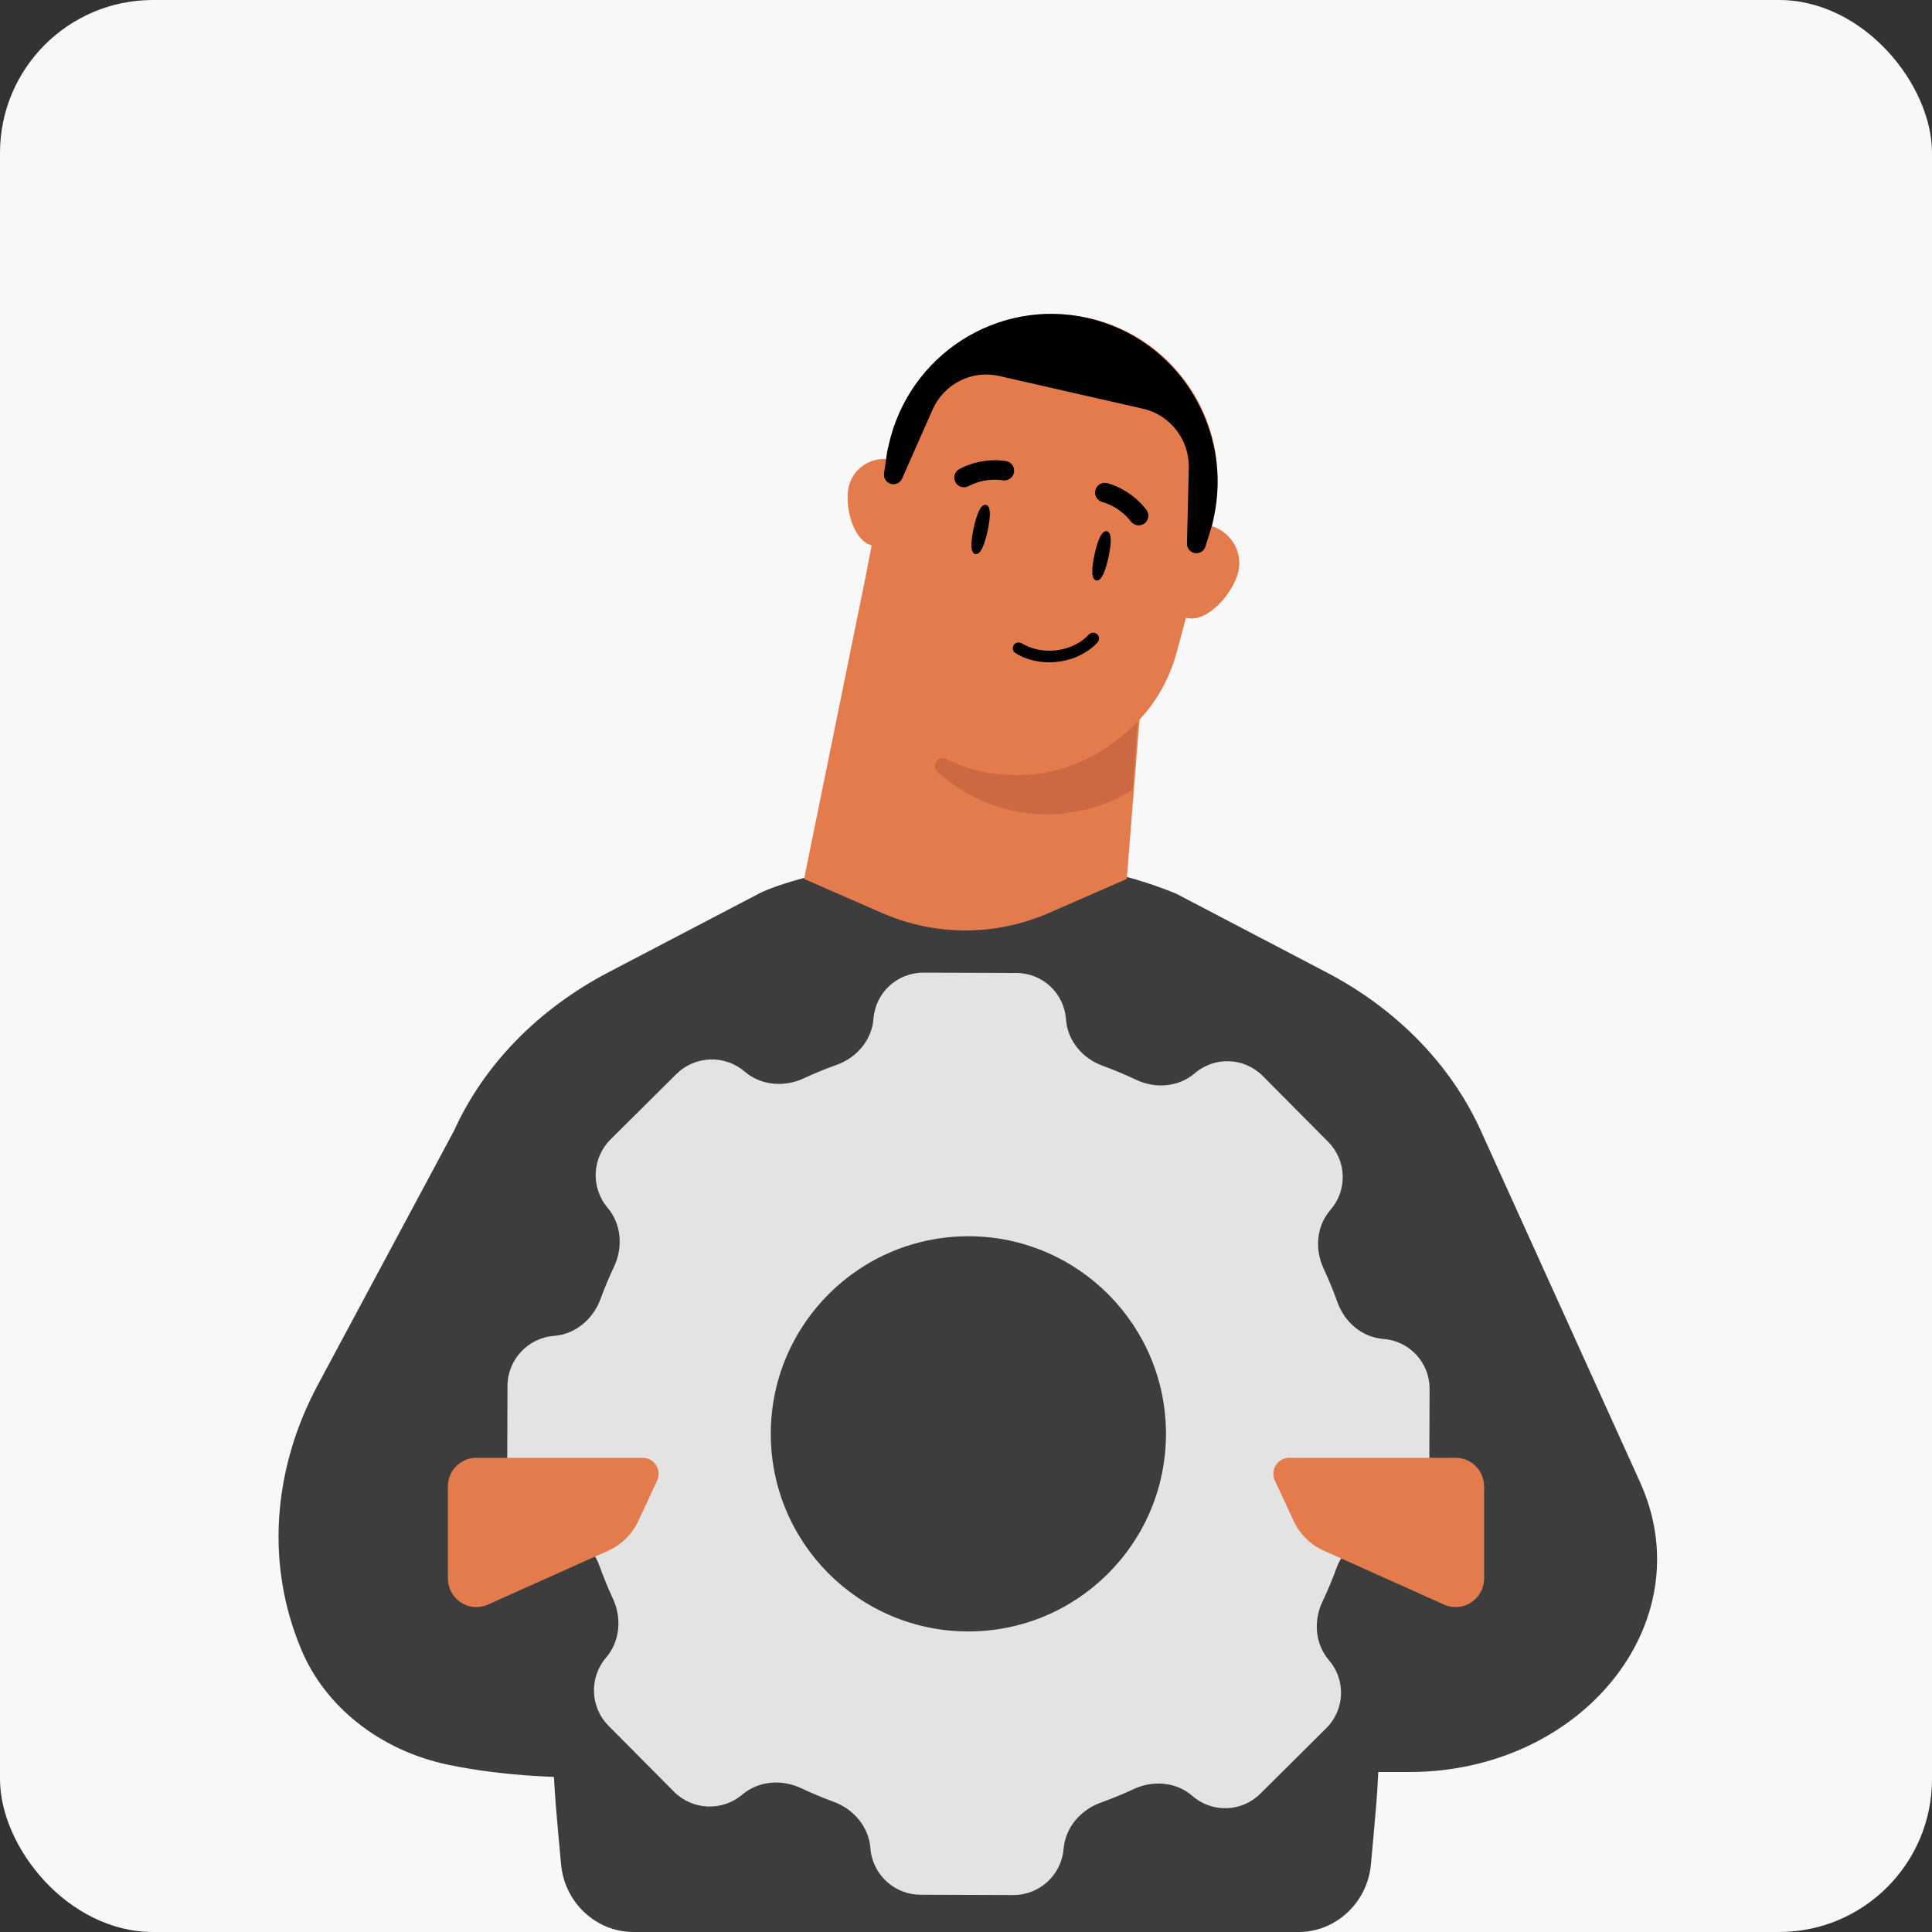 <svg fill="none" height="220" viewBox="0 0 220 220" width="220" xmlns="http://www.w3.org/2000/svg"><rect x="0" y="0" width="220" height="220" fill="#333333" stroke="none"/><rect fill="#f8f8f8" height="220" rx="17.414" width="220"/><path d="m157 199.263c0 4.068-.481 8.429-.89 13.03-.382 4.293-3.932 7.707-8.242 7.707h-75.736c-4.309 0-7.859-3.415-8.242-7.707-.41-4.601-.89-8.962-.89-13.03l46.663-.155v-.108l.323.048.323-.048v.108l46.663.155h.014z" fill="#3d3d3d"/><path d="m34.29 187.783c-.131-.328-.262-.645-.393-.973-3.655-9.557-2.594-19.996 2.306-29.134l15.498-28.918c3.406-7.521 9.59-13.855 17.581-18.039l17.149-8.969c2.018-1.063 8.244-2.8 10.602-2.8l21.771-.505c2.371 0 8.294.505 15.104 3.305l17.136 8.969c7.991 4.173 14.175 10.518 17.581 18.039l18.092 39.934c.053.113.105.215.144.328 6.97 15.833-6.786 32.764-26.398 32.764h-81.775s-14.647 1.877-27.643-.826c-7.795-1.628-14.044-6.638-16.756-13.164z" fill="#3d3d3d"/><path d="m130.385 74.059-.643 8.047-.608 7.625-.826 10.355-8.889 3.883c-6.051 2.645-12.917 2.645-18.968 0l-8.889-3.883 7.511-36.886z" fill="#e47b4c"/><path d="m129.582 81.998-.624 7.939c-1.688 1.079-3.493 1.816-5.511 2.299-2.672.64-5.522.684-8.367.024-3.203-.741-6.033-2.287-8.333-4.384-.734-.672.059-1.888.946-1.457 1.228.596 2.535 1.063 3.913 1.381 6.79 1.574 13.576-.858 17.98-5.801z" fill="#cc6942"/><g fill="#e47b4c"><path d="m104.675 57.237c.5-2.196-.891-4.378-3.109-4.873-2.219-.495-4.422.882-4.922 3.079-.5 2.196.481 6.187 2.699 6.681 2.219.495 4.832-2.691 5.335-4.887z"/><path d="m141.011 65.084c.55-2.379-.98-4.743-3.42-5.279-2.44-.536-4.864.956-5.413 3.335-.55 2.38.529 6.702 2.969 7.238 2.44.536 5.315-2.915 5.868-5.295z"/><path d="m112.378 87.329c-9.537-2.145-15.675-11.414-13.908-20.999l2.803-15.199c1.934-10.49 12.234-17.271 22.671-14.925s16.819 12.879 14.05 23.182l-4.013 14.929c-2.533 9.414-12.066 15.157-21.603 13.015z"/></g><g fill="#000"><path d="m123.862 36.215c-10.213-2.326-20.362 4.148-22.666 14.457l-.162.713c-.007.027-.011.054-.015.081l-.35 2.435c-.08.562.281 1.093.83 1.217.499.112 1.01-.143 1.222-.617l3.468-7.851c1.298-2.939 4.471-4.544 7.579-3.838l16.386 3.73c3.111.71 5.293 3.532 5.216 6.75l-.208 8.595c-.011.519.338.973.842 1.085.549.124 1.098-.198 1.267-.74l.73-2.388s.004-.023.008-.031l.007.035.169-.756c2.305-10.309-4.11-20.551-14.323-22.878z"/><path d="m112.457 60.463c-.337 1.547-.806 2.757-1.4 2.628s-.517-1.425-.179-2.972c.337-1.547.806-2.757 1.4-2.628s.517 1.425.179 2.972z"/><path d="m126.221 63.464c-.337 1.547-.807 2.757-1.4 2.628-.594-.13-.517-1.425-.18-2.972.338-1.547.807-2.757 1.401-2.628s.516 1.425.179 2.972z"/><path d="m114.842 54.596c.308-.147.544-.426.617-.779.121-.588-.253-1.175-.848-1.301-.115-.024-2.628-.538-5.351.887-.543.282-.749.941-.469 1.492.283.54.949.748 1.493.466 1.991-1.048 3.845-.674 3.868-.669.239.048.48-.004.69-.095z"/><path d="m124.963 56.804c-.219-.262-.317-.614-.237-.966.136-.585.72-.963 1.313-.83.116.026 2.614.605 4.496 3.034.377.483.29 1.168-.195 1.552-.482.373-1.174.284-1.551-.198-1.374-1.781-3.215-2.214-3.238-2.219-.237-.056-.434-.204-.588-.373z"/><path d="m116.339 73.247c-.348-.179-.731-.074-.914.221-.192.307-.094.721.215.91.143.087.292.172.44.249 2.86 1.476 6.759.833 8.888-1.46.119-.131.18-.3.174-.479-.006-.178-.08-.341-.213-.465-.042-.043-.091-.073-.148-.102-.267-.138-.593-.079-.796.141-1.739 1.878-4.941 2.397-7.302 1.179-.118-.061-.239-.124-.349-.202l-.003.007z"/></g><path clip-rule="evenodd" d="m99.465 116.008c.225-2.969 2.704-5.26 5.681-5.25l10.596.035c2.977.01 5.441 2.317 5.646 5.287.168 2.428 1.878 4.445 4.165 5.279 1.301.474 2.574 1.007 3.815 1.596 2.2 1.044 4.839.845 6.686-.742 2.258-1.941 5.632-1.808 7.731.305l7.466 7.516c2.098 2.112 2.209 5.487.254 7.732-1.599 1.837-1.816 4.473-.787 6.68.581 1.245 1.106 2.522 1.572 3.826.818 2.291 2.824 4.015 5.25 4.198 2.968.225 5.258 2.704 5.248 5.68l-.035 10.599c-.01 2.976-2.316 5.439-5.285 5.645-2.428.167-4.444 1.877-5.278 4.163-.474 1.302-1.008 2.576-1.597 3.818-1.044 2.2-.845 4.837.742 6.683 1.94 2.258 1.806 5.631-.305 7.729l-7.518 7.468c-2.112 2.098-5.486 2.209-7.731.254-1.835-1.598-4.472-1.815-6.678-.786-1.223.571-2.477 1.087-3.758 1.547-2.296.825-4.029 2.828-4.23 5.26-.247 2.982-2.744 5.272-5.736 5.263l-10.564-.035c-2.992-.01-5.474-2.318-5.701-5.301-.185-2.433-1.904-4.448-4.196-5.288-1.254-.46-2.481-.974-3.679-1.54-2.208-1.043-4.851-.852-6.715.726-2.284 1.935-5.671 1.789-7.78-.334l-7.442-7.491c-2.11-2.124-2.233-5.513-.283-7.784 1.591-1.853 1.8-4.496.772-6.711-.557-1.2-1.062-2.428-1.512-3.682-.825-2.298-2.829-4.03-5.262-4.232-2.982-.247-5.273-2.745-5.263-5.737l.035-10.562c.01-2.992 2.318-5.474 5.301-5.702 2.434-.185 4.449-1.904 5.289-4.196.459-1.253.973-2.48 1.539-3.677 1.043-2.208.851-4.852-.727-6.716-1.935-2.285-1.789-5.672.335-7.782l7.49-7.44c2.124-2.11 5.513-2.233 7.785-.284 1.854 1.591 4.496 1.801 6.712.772 1.222-.567 2.474-1.081 3.753-1.537 2.292-.819 4.016-2.825 4.2-5.252zm10.731 69.767c12.427.041 22.534-9.999 22.575-22.425s-9.999-22.533-22.425-22.575c-12.427-.041-22.534 9.999-22.575 22.426-.041 12.426 9.999 22.533 22.425 22.574z" fill="#e3e3e3" fill-rule="evenodd"/><path d="m165.759 166.005h-18.954c-1.319 0-2.194 1.388-1.632 2.598l2.148 4.607c.698 1.499 1.909 2.69 3.404 3.359l13.72 6.151c.412.184.861.28 1.314.28 1.791 0 3.241-1.467 3.241-3.277v-10.446c0-1.81-1.45-3.277-3.241-3.277" fill="#e47b4c"/><path d="m54.241 166.005h18.954c1.319 0 2.194 1.388 1.632 2.598l-2.148 4.607c-.698 1.499-1.908 2.69-3.404 3.359l-13.72 6.151c-.412.184-.861.28-1.314.28-1.79 0-3.241-1.467-3.241-3.277v-10.446c0-1.81 1.45-3.277 3.241-3.277" fill="#e47b4c"/></svg>